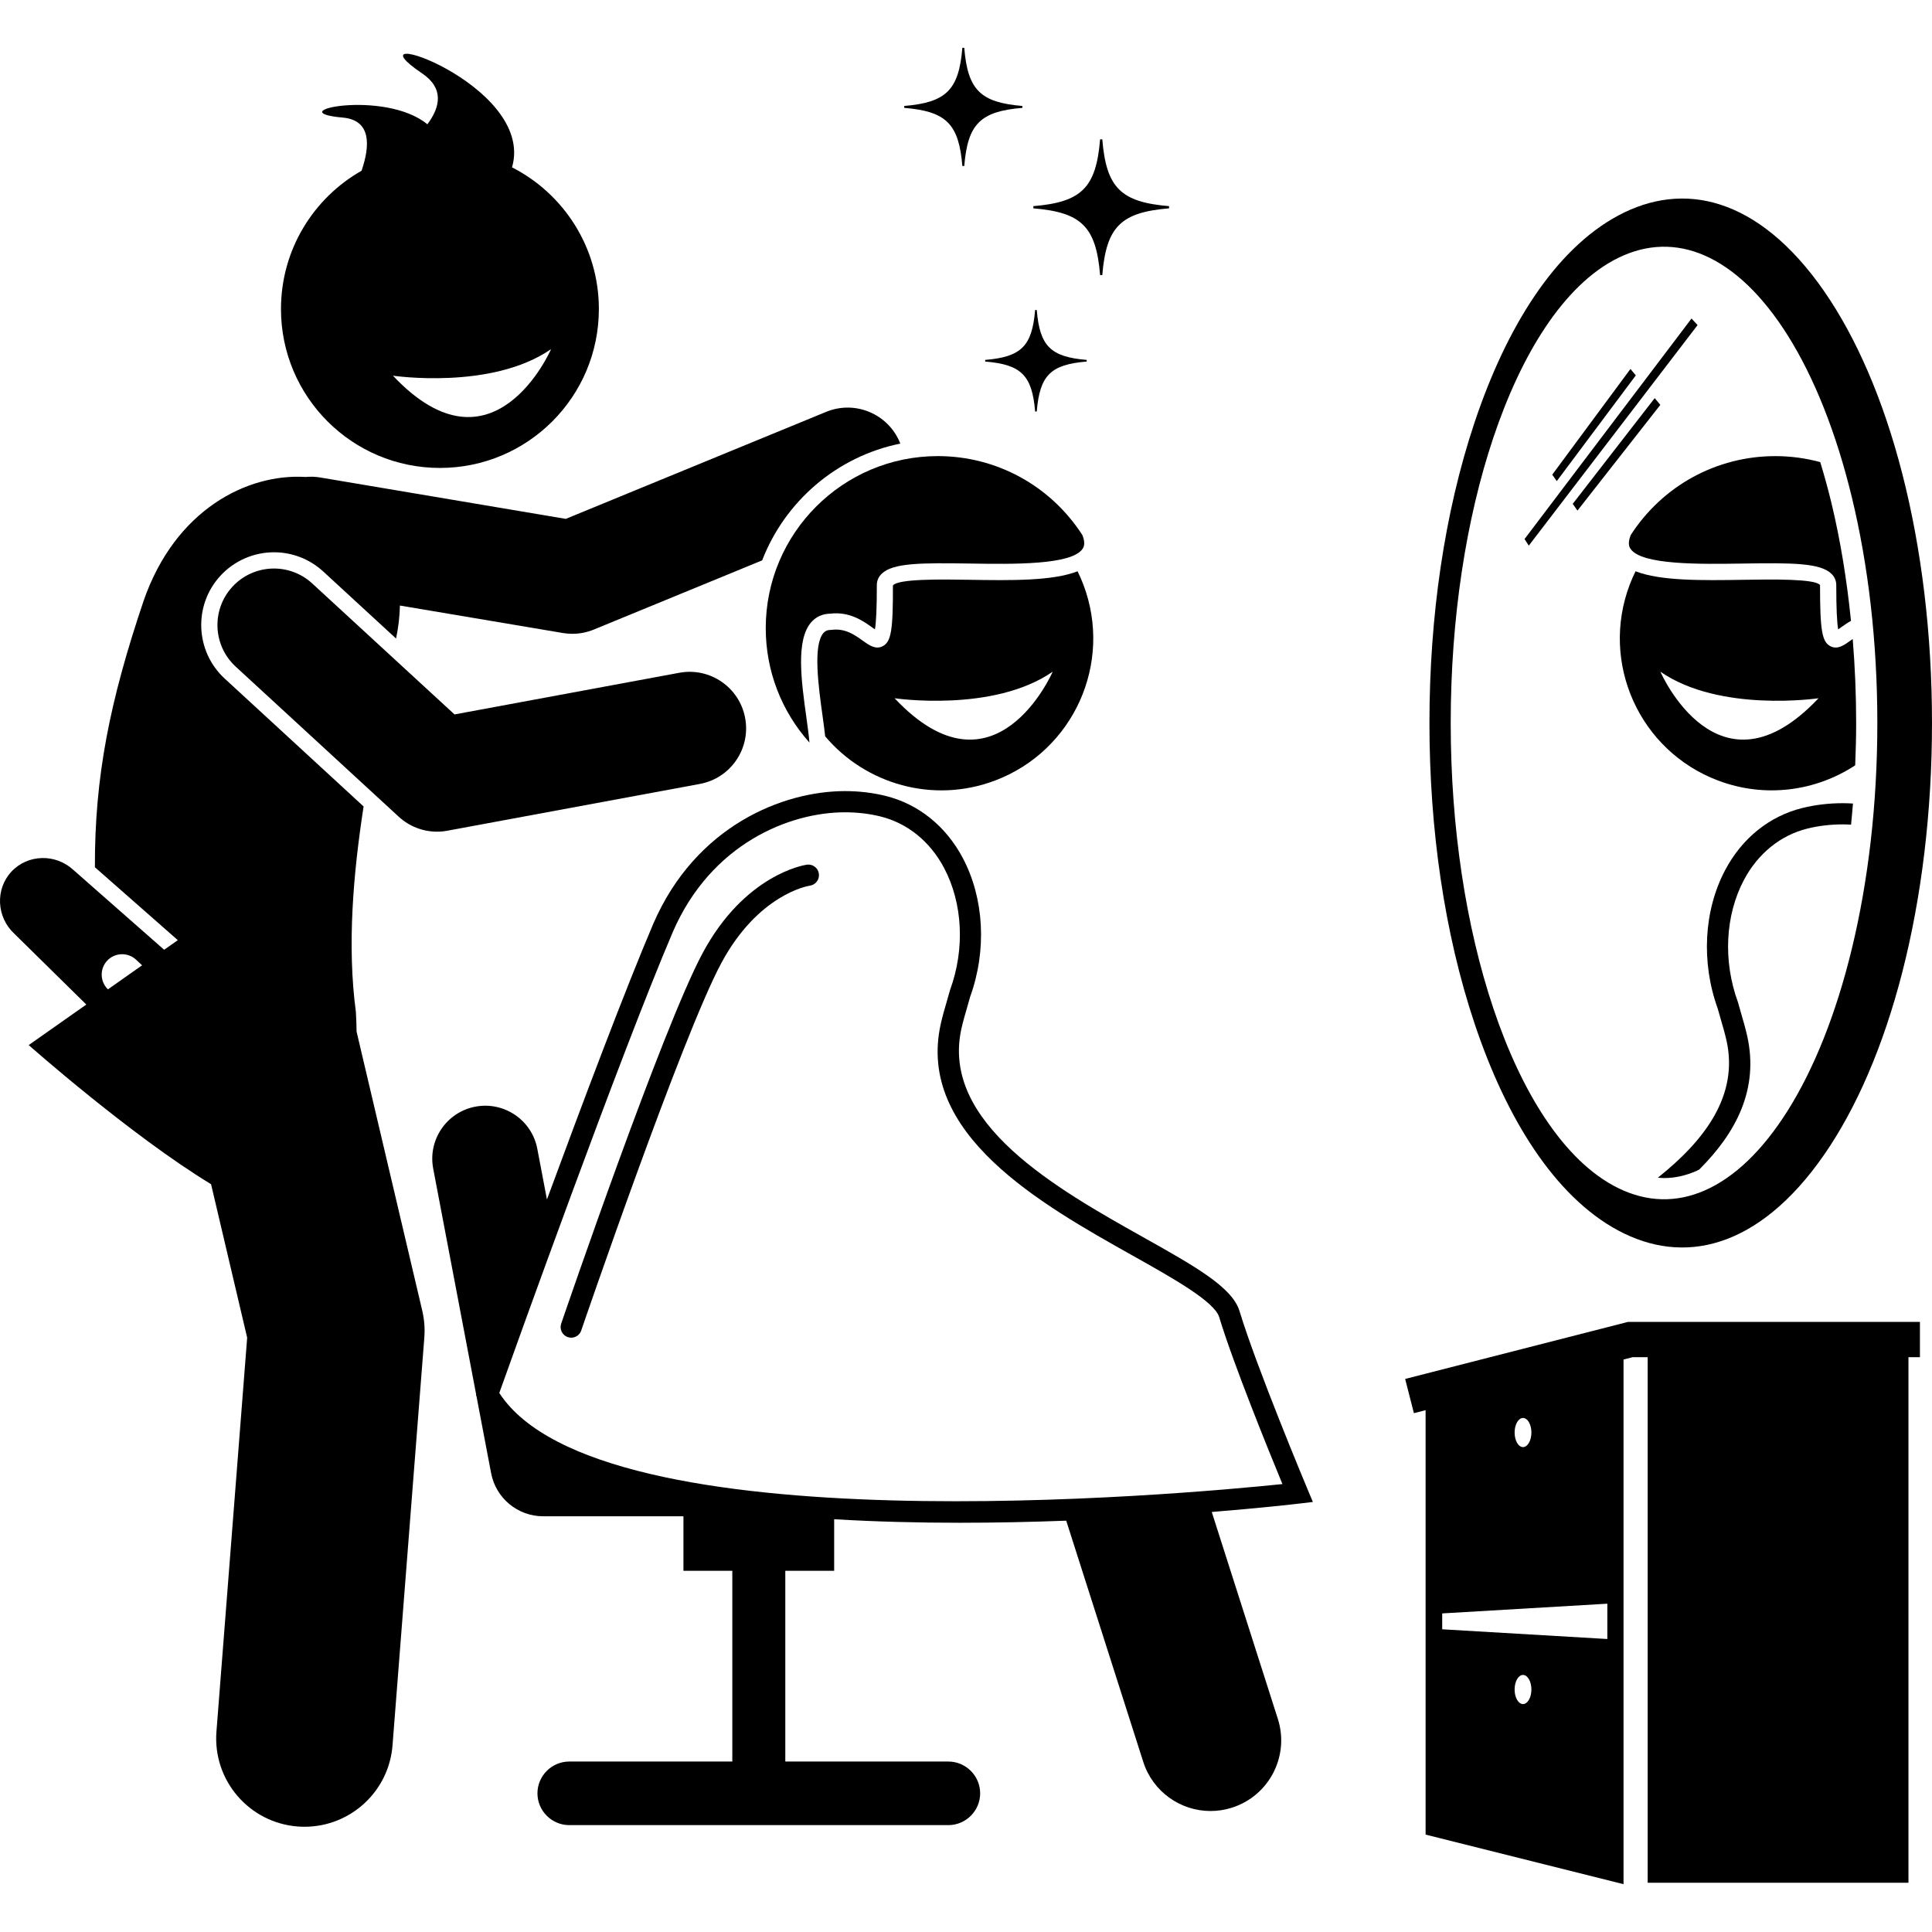 <svg id="Layer_1" height="512" viewBox="0 0 273.483 259.942" width="512" xmlns="http://www.w3.org/2000/svg"><g><path d="m243.184 103.711c6.697 2.536 13.866 1.504 19.426-2.146.081-1.991.137-3.989.137-5.995 0-3.998-.167-7.979-.487-11.889-.11.078-.22.155-.324.231-.896.644-1.825 1.31-2.828.795-1.199-.615-1.475-2.234-1.475-8.662-.678-.901-6.811-.808-10.87-.742-5.782.089-11.708.18-15.244-1.208-.302.613-.579 1.244-.826 1.896-4.206 11.104 1.387 23.516 12.492 27.721zm14.235-11.642c-14.213 15.097-22.383-3.758-22.383-3.758 8.427 5.834 22.383 3.758 22.383 3.758z"/><path d="m230.831 68.979c-.496 1.242-.142 1.765-.024 1.94 1.56 2.309 9.86 2.176 15.919 2.084 6.947-.109 10.954-.095 12.527 1.454.444.438.679.986.679 1.588 0 3.214.091 5.316.272 6.275.131-.091.269-.19.388-.275.388-.278.868-.616 1.422-.936-.587-5.839-1.513-11.492-2.783-16.747-.476-1.968-1.004-3.872-1.569-5.72-2.028-.549-4.158-.847-6.357-.847-8.31 0-15.957 4.179-20.476 11.184z"/><path d="m185.843 205.84-.77-1.838c-.072-.171-7.198-17.194-9.614-25.186-1.021-3.377-6.325-6.353-13.665-10.471-12.112-6.795-28.701-16.102-25.696-29.528.224-.999.511-1.982.789-2.934.155-.532.308-1.056.448-1.573 2.372-6.567 1.982-13.898-1.045-19.622-2.392-4.522-6.279-7.647-10.947-8.799-1.82-.448-3.749-.676-5.734-.676-8.754 0-21.105 4.9-27.108 18.722-3.94 9.226-9.95 25.166-15.078 39.087l-1.364-7.174c-.774-4.069-4.7-6.739-8.77-5.967-4.069.774-6.74 4.7-5.967 8.77l6.085 31.998-.03.085.069.119 2.075 10.913c.673 3.538 3.766 6.099 7.368 6.099h19.856v7.718h6.917v27h-23.083c-2.475 0-4.5 2.025-4.5 4.5 0 2.475 2.025 4.5 4.5 4.5h53.667c2.475 0 4.5-2.025 4.5-4.5 0-2.475-2.025-4.5-4.5-4.5h-23.083v-27h6.917v-7.3c5.908.353 11.906.5 17.758.5 5.205 0 10.29-.114 15.091-.295l10.904 34.138c1.357 4.249 5.289 6.96 9.523 6.96 1.008 0 2.034-.154 3.045-.477 5.261-1.681 8.164-7.308 6.483-12.569l-9.353-29.283c6.92-.562 11.507-1.087 12.335-1.184zm-115.167-15.43c2.083-5.836 17.101-47.778 24.579-65.289 5.42-12.48 16.507-16.908 24.353-16.908 1.744 0 3.432.198 5.017.588 3.825.944 7.026 3.533 9.013 7.289 2.647 5.005 2.968 11.455.856 17.254l-.039.124c-.139.518-.292 1.042-.448 1.574-.291.996-.592 2.026-.836 3.12-3.492 15.604 14.221 25.543 27.155 32.799 5.698 3.196 11.59 6.502 12.261 8.723 2.008 6.641 7.013 18.938 8.948 23.622-13.918 1.443-96.663 9.016-110.858-12.896z"/><path d="m82.275 181.568c.142-.415 14.245-41.587 19.815-51.984 5.214-9.731 12.239-10.938 12.559-10.987.816-.121 1.382-.879 1.266-1.696-.118-.82-.878-1.387-1.697-1.273-.356.052-8.79 1.375-14.771 12.541-5.685 10.611-19.427 50.727-20.009 52.43-.268.784.15 1.637.934 1.904.161.056.325.081.485.081.624-0 1.206-.392 1.419-1.015z"/><path d="m255.149 107.599c-4.665 1.15-8.553 4.274-10.946 8.798-3.027 5.724-3.417 13.055-1.045 19.622.14.519.293 1.042.448 1.574.278.951.565 1.935.789 2.934 1.731 7.735-3.044 14.1-9.716 19.407.294.025.588.055.88.055h.001c1.502 0 3.026-.332 4.531-.987.149-.065.298-.153.447-.224 5.236-5.214 8.464-11.403 6.785-18.905-.245-1.094-.545-2.124-.836-3.12-.156-.532-.309-1.057-.448-1.574l-.039-.123c-2.111-5.801-1.791-12.251.856-17.256 1.987-3.757 5.188-6.345 9.013-7.288 1.581-.39 3.269-.588 5.017-.588.37 0 .754.02 1.138.04.099-.993.193-1.988.272-2.991-.477-.028-.951-.049-1.41-.049-1.989-0-3.919.227-5.735.676z"/><path d="m229.067 167.411c2.325 1.245 4.688 2.014 7.064 2.29 2.459.286 4.928.043 7.376-.745 2.531-.815 5.033-2.211 7.466-4.204 2.511-2.057 4.942-4.744 7.244-8.068 2.283-3.298 4.363-7.117 6.208-11.4 1.886-4.378 3.513-9.211 4.851-14.425 1.358-5.295 2.408-10.944 3.119-16.855.718-5.959 1.087-12.139 1.087-18.434s-.369-12.475-1.087-18.434c-.712-5.911-1.761-11.56-3.119-16.855-1.337-5.214-2.965-10.047-4.851-14.425-1.845-4.282-3.925-8.102-6.208-11.399-2.302-3.324-4.733-6.01-7.244-8.066-2.433-1.992-4.935-3.387-7.466-4.2-2.447-.786-4.917-1.028-7.376-.741-2.376.277-4.74 1.046-7.064 2.291-2.248 1.204-4.385 2.813-6.395 4.775-1.948 1.902-3.783 4.143-5.491 6.679-1.662 2.467-3.209 5.223-4.629 8.232-1.387 2.939-2.659 6.13-3.803 9.547-1.083 3.233-2.028 6.594-2.834 10.047-.794 3.403-1.457 6.911-1.987 10.49-.525 3.545-.921 7.176-1.186 10.863-.264 3.669-.398 7.411-.398 11.199 0 3.787.135 7.529.398 11.199.265 3.687.661 7.318 1.186 10.863.53 3.579 1.193 7.087 1.987 10.49.806 3.453 1.751 6.814 2.834 10.046 1.145 3.417 2.416 6.609 3.803 9.549 1.421 3.01 2.967 5.766 4.629 8.235 1.708 2.537 3.543 4.778 5.491 6.681 2.01 1.963 4.146 3.572 6.395 4.776zm-17.675-31.438c-1.933-5.76-3.452-12.197-4.479-19.026-1.008-6.707-1.558-13.903-1.558-21.375 0-7.47.55-14.666 1.558-21.372 1.027-6.83 2.545-13.267 4.479-19.027 2-5.958 4.471-11.277 7.337-15.581 3.006-4.513 6.481-7.965 10.337-9.857 4.092-2.009 8.232-2.081 12.221-.344 4.219 1.837 8.235 5.684 11.779 11.325 3.71 5.905 6.843 13.684 9.081 22.941 2.299 9.512 3.599 20.358 3.599 31.914 0 11.559-1.3 22.407-3.599 31.919-2.238 9.258-5.372 17.036-9.081 22.941-3.543 5.64-7.559 9.486-11.779 11.323-3.989 1.737-8.13 1.663-12.221-.345-3.856-1.893-7.332-5.343-10.337-9.856-2.866-4.303-5.338-9.621-7.337-15.579z"/><path d="m231.556 46.369-.758-.912-11.07 14.963.641.913z"/><path d="m234.231 49.585-11.605 14.966.671.956 11.73-14.965z"/><path d="m239.442 38.319-23.638 31.218.602.93 23.893-31.22z"/><path d="m270.15 185.347h1.625v-5h-41.315l-31.555 8.078 1.24 4.844 1.654-.423v29.608 30.471l28.019 7.018v-37.134-37.136l1.272-.326h2.143v37.461 36.931h36.917v-37.585zm-54.562 49.1c-.656 0-1.188-.923-1.188-2.062 0-1.139.532-2.062 1.188-2.062s1.188.923 1.188 2.062c0 1.139-.532 2.062-1.188 2.062zm11.938-9.208-23.375-1.375v-2.25l23.375-1.375zm-13.125-29.229c0-1.139.532-2.062 1.188-2.062s1.188.923 1.188 2.062-.532 2.062-1.188 2.062-1.188-.923-1.188-2.062z"/><path d="m137.288 75.302c-4.058-.065-10.192-.159-10.892.809.021 6.361-.254 7.981-1.453 8.596-1.007.516-1.933-.15-2.829-.795-1.102-.793-2.473-1.774-4.374-1.525-.05.007-.101.011-.152.011-.451 0-.767.132-1.025.428-1.515 1.74-.69 7.683-.144 11.615.163 1.176.298 2.166.387 3.016 5.715 6.785 15.293 9.576 24.06 6.256 11.104-4.205 16.697-16.616 12.492-27.721-.247-.652-.524-1.283-.826-1.896-3.537 1.389-9.462 1.298-15.245 1.207zm-10.657 16.767s13.957 2.075 22.383-3.758c0-0-8.171 18.855-22.383 3.758z"/><path d="m108.394 82.144c0 6.008 2.191 11.729 6.187 16.2-.082-1.014-.273-2.391-.439-3.588-.71-5.115-1.515-10.913.688-13.442.677-.777 1.603-1.197 2.681-1.217 2.773-.34 4.755 1.091 5.947 1.947.12.086.257.185.389.275.181-.958.272-3.061.272-6.275 0-.602.235-1.15.679-1.588 1.574-1.55 5.582-1.562 12.527-1.454 6.06.093 14.359.225 15.919-2.084.118-.175.472-.697-.024-1.94-4.519-7.006-12.165-11.185-20.476-11.185-13.427 0-24.35 10.923-24.35 24.35z"/><path d="m39.773 36.969c0 12.427 10.074 22.5 22.5 22.5 12.428 0 22.5-10.073 22.5-22.5 0-8.751-4.998-16.329-12.293-20.05 3.43-11.854-23.918-20.861-12.728-13.3 3.096 2.092 2.602 4.718.747 7.204-6.091-5.016-21.211-1.769-11.981-.949 4.064.361 3.876 3.98 2.662 7.524-6.809 3.868-11.406 11.181-11.406 19.572zm15.849 9.44s13.957 2.075 22.383-3.758c0 0-8.17 18.855-22.383 3.758z"/><path d="m50.475 139.256c-.009-.872-.039-1.799-.099-2.8-1.249-9.319-.388-19.481 1.094-29.067l-19.666-18.104c-4.179-3.847-4.449-10.376-.603-14.554 1.945-2.112 4.708-3.324 7.581-3.324 2.59 0 5.067.967 6.974 2.722l10.306 9.487c.332-1.539.512-3.108.549-4.668l23.075 3.889c.441.074.886.111 1.33.111 1.039 0 2.073-.202 3.042-.601l23.828-9.794c3.239-8.369 10.581-14.709 19.55-16.529-.018-.045-.029-.091-.048-.136-1.68-4.087-6.354-6.038-10.441-4.358l-36.857 15.149-34.77-5.86c-.701-.119-1.393-.134-2.069-.072-8.22-.508-18.475 4.6-22.946 17.602-4.774 14.155-6.91 24.852-6.872 37.643l11.737 10.322-1.934 1.361-12.837-11.29c-2.526-2.35-6.478-2.245-8.782.231-2.305 2.477-2.124 6.426.402 8.776l10.199 10.036-1.912 1.345-6.245 4.394s14.476 12.809 25.814 19.692l5.112 21.724-4.349 55.76c-.537 6.883 4.608 12.898 11.491 13.434.331.026.659.039.985.039 6.462-.001 11.938-4.978 12.449-11.529l4.5-57.7c.1-1.285.001-2.579-.294-3.835zm-35.309-10.032c1.085-1.166 2.925-1.232 4.091-.148l.857.797-4.835 3.402c-1.129-1.089-1.186-2.899-.113-4.052z"/><path d="m44.199 75.822c-3.249-2.992-8.31-2.783-11.304.467-2.992 3.251-2.783 8.312.468 11.304l23.083 21.25c1.489 1.371 3.428 2.114 5.418 2.114.484 0 .973-.044 1.458-.134l35.75-6.625c4.344-.805 7.213-4.979 6.408-9.324s-4.97-7.215-9.324-6.409l-31.816 5.896z"/><path d="m136.494 0h-.268c-.496 5.955-2.275 7.734-8.229 8.229v.269c5.955.495 7.734 2.274 8.229 8.229h.268c.496-5.955 2.275-7.734 8.229-8.229v-.269c-5.955-.495-7.734-2.274-8.229-8.229z"/><path d="m139.457 44.177v.231c5.115.426 6.643 1.953 7.069 7.068h.231c.426-5.115 1.954-6.643 7.069-7.068v-.231c-5.115-.425-6.643-1.953-7.069-7.068h-.231c-.426 5.115-1.954 6.643-7.069 7.068z"/><path d="m155.725 32.171h.308c.57-6.839 2.612-8.882 9.451-9.451v-.309c-6.839-.569-8.882-2.612-9.451-9.451h-.308c-.57 6.839-2.612 8.882-9.451 9.451v.309c6.839.569 8.882 2.612 9.451 9.451z"/></g></svg>